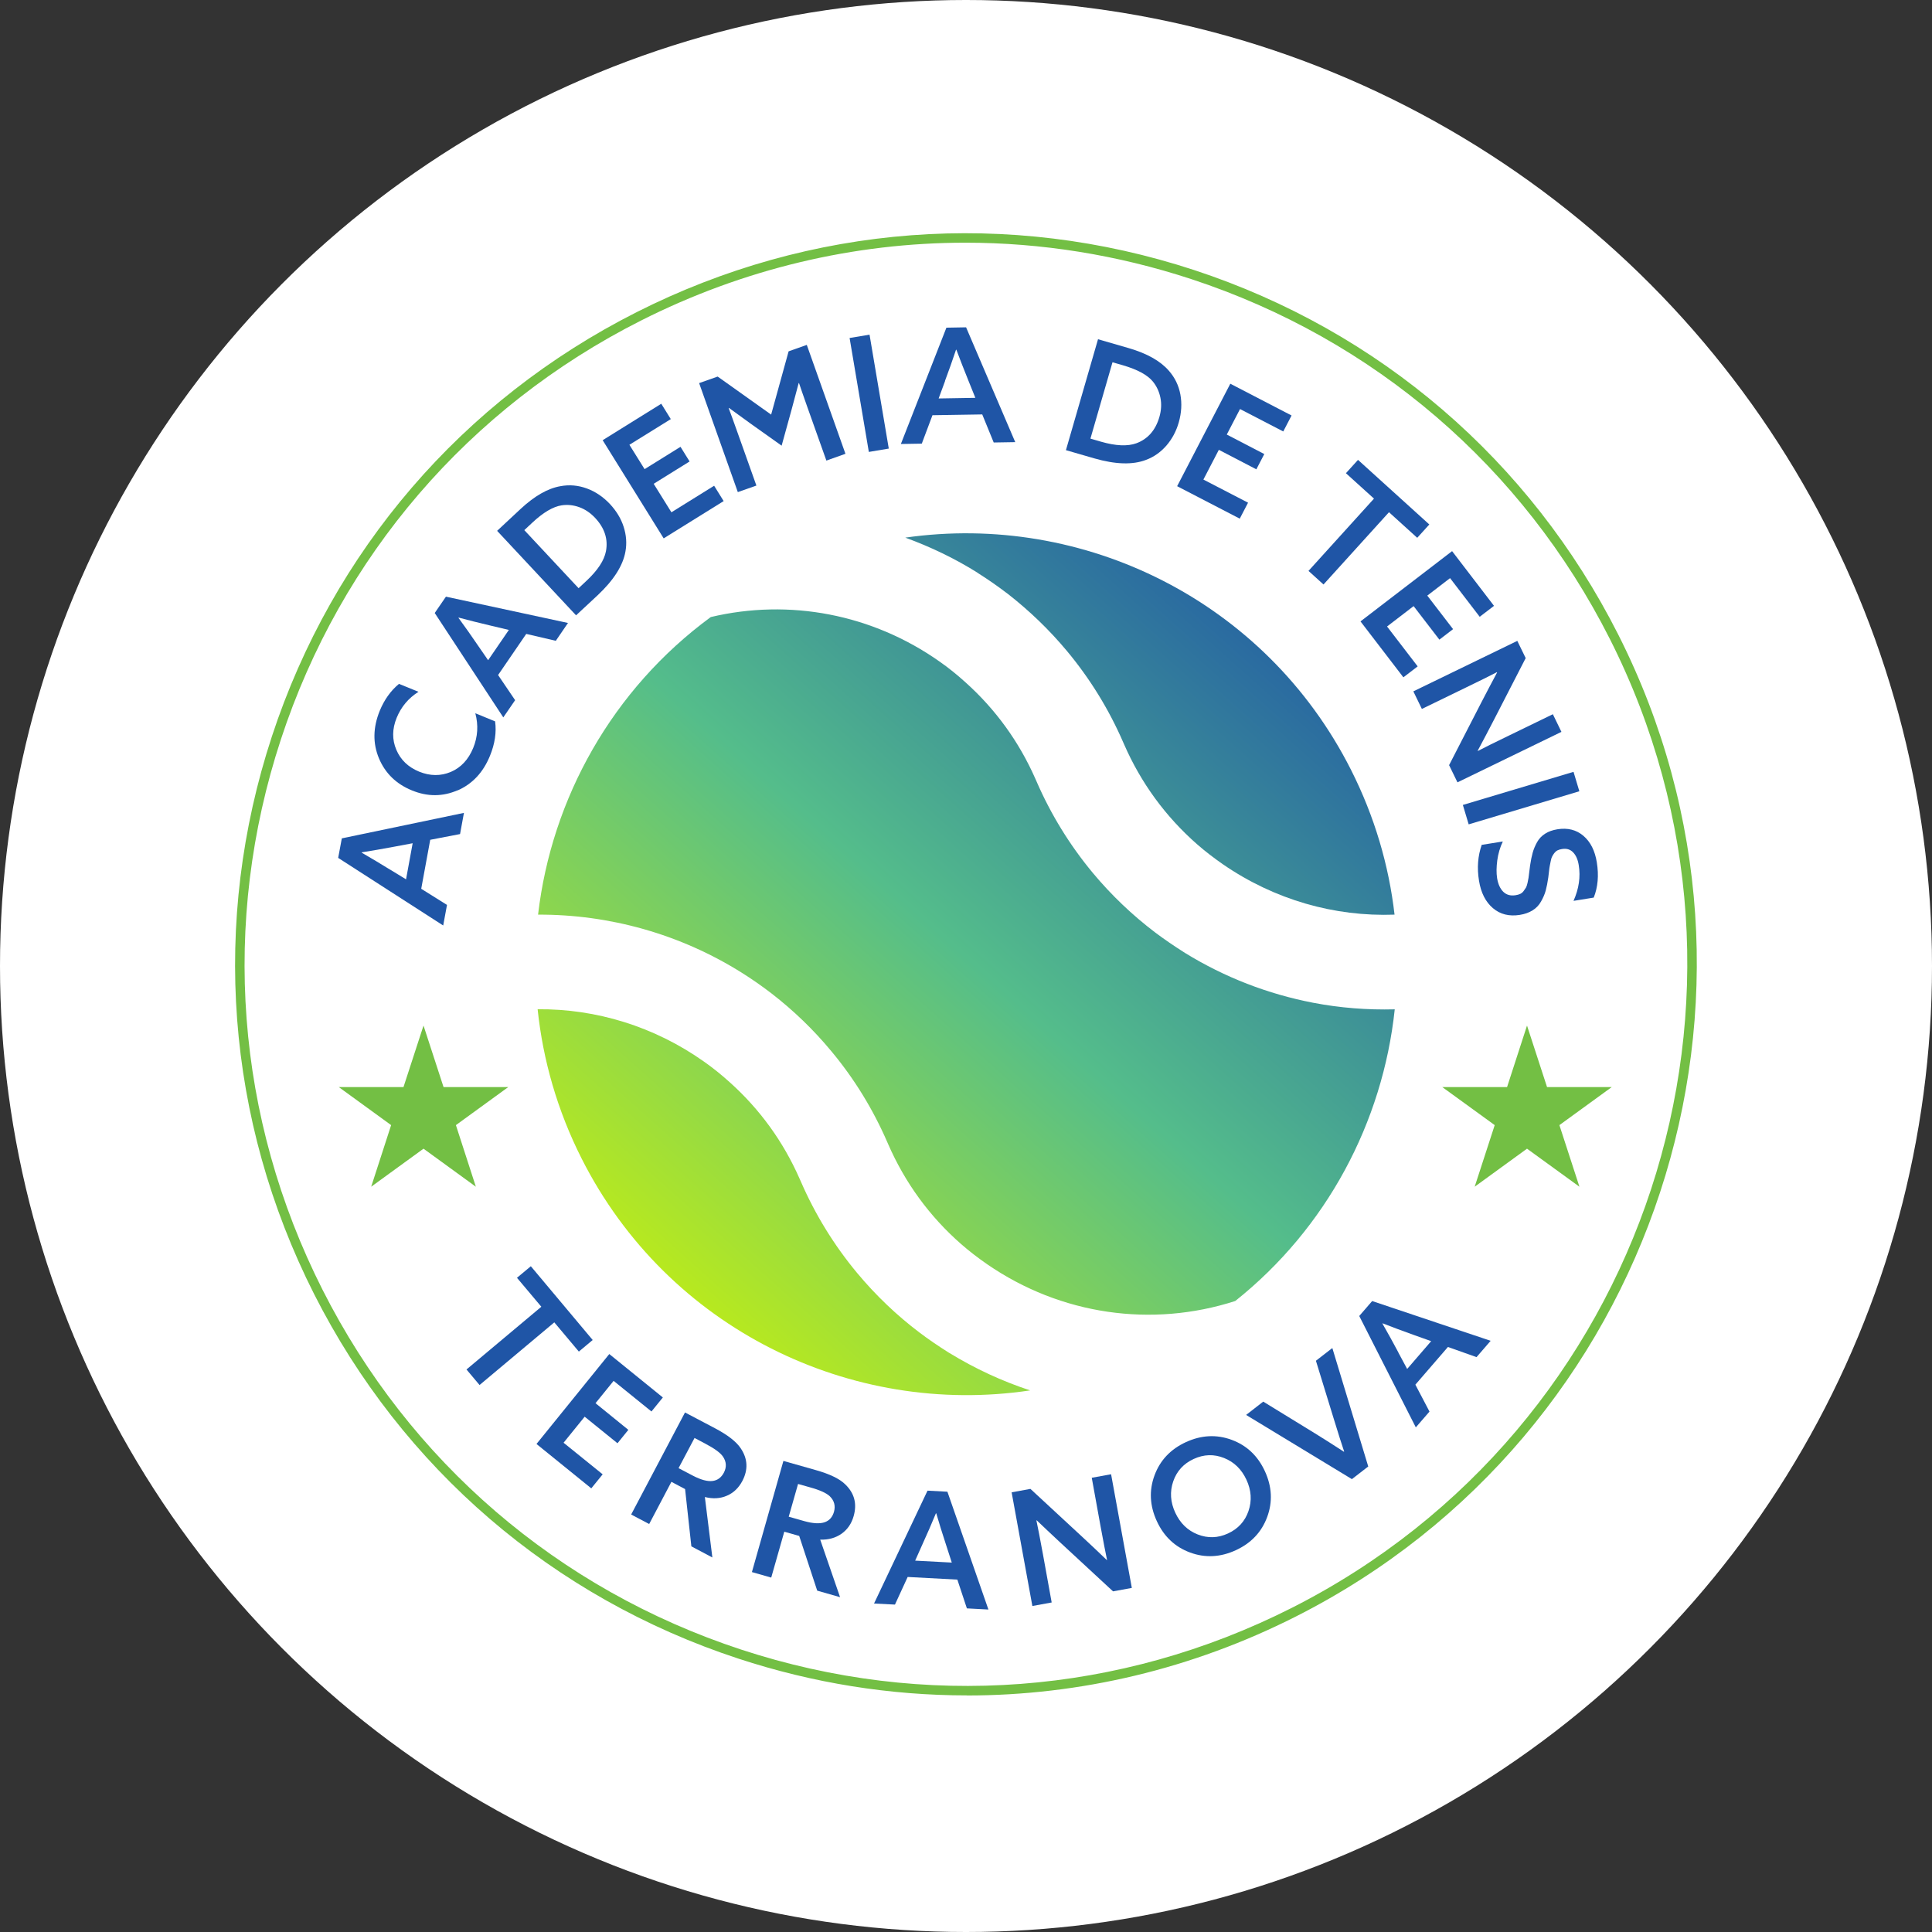 <?xml version="1.0" encoding="UTF-8"?>
<svg xmlns="http://www.w3.org/2000/svg" xmlns:xlink="http://www.w3.org/1999/xlink" id="Capa_2" data-name="Capa 2" viewBox="0 0 218.92 218.92">
  <rect x="0" y="0" width="218.92" height="218.92" fill="#333333" stroke="none"/>
  <defs>
    <style>
      .cls-1 {
        fill: url(#linear-gradient);
      }

      .cls-2 {
        fill: #fff;
      }

      .cls-3 {
        fill: #73bf44;
      }

      .cls-4 {
        fill: #1f55a6;
      }
    </style>
    <linearGradient id="linear-gradient" x1="150.13" y1="63.76" x2="77.02" y2="145.61" gradientUnits="userSpaceOnUse">
      <stop offset="0" stop-color="#1f55a6"></stop>
      <stop offset=".55" stop-color="#54bd8b"></stop>
      <stop offset="1" stop-color="#b7e91f"></stop>
    </linearGradient>
  </defs>
  <g id="Fondo">
    <g>
      <circle class="cls-2" cx="109.46" cy="109.46" r="109.46"></circle>
      <g>
        <path class="cls-1" d="M158.04,114.39c-1.36,12.76-7.7,24.77-18.07,33.03-9.46,3.05-19.77,1.58-28.12-4.17-1.05-.73-2.04-1.49-2.93-2.27-3.59-3.14-6.38-6.97-8.3-11.38l-.07-.16c-1.63-3.76-3.77-7.24-6.37-10.35-1.99-2.4-4.25-4.58-6.73-6.5-1.16-.89-2.27-1.66-3.37-2.35-7.01-4.41-15.05-6.63-23.11-6.6,1.54-13.19,8.43-25.54,19.57-33.72,8.89-2.11,18.29-.35,25.95,5.06.99.69,1.97,1.48,2.95,2.37,3.38,3.04,6.03,6.7,7.87,10.87l.15.34c1.62,3.73,3.76,7.21,6.37,10.35,2.1,2.52,4.48,4.79,7.08,6.76,1,.75,2.09,1.5,3.37,2.31,4.51,2.78,9.42,4.66,14.49,5.64,3.06.59,6.16.83,9.27.75ZM107.57,153.31c-1.28-.81-2.37-1.55-3.37-2.31-2.6-1.96-4.98-4.24-7.08-6.76-2.61-3.14-4.75-6.62-6.37-10.35l-.16-.36c-1.84-4.17-4.48-7.82-7.86-10.86-.98-.89-1.97-1.68-2.95-2.37-5.64-3.99-12.23-6-18.86-5.94.6,5.74,2.23,11.47,4.99,16.93,9.75,19.29,30.55,29.3,50.82,26.26-3.17-1.04-6.24-2.46-9.15-4.24ZM110.8,64.93c1.1.69,2.21,1.46,3.38,2.35,2.48,1.93,4.74,4.11,6.73,6.5,2.59,3.11,4.74,6.59,6.37,10.35l.08.18c1.91,4.39,4.71,8.22,8.29,11.36.89.78,1.88,1.54,2.93,2.27,5.84,4.02,12.64,5.95,19.44,5.7-.64-5.57-2.26-11.12-4.94-16.42-9.7-19.19-30.34-29.19-50.5-26.3,2.85,1.04,5.62,2.36,8.24,4.01Z"></path>
        <g>
          <path class="cls-4" d="M38.72,95l13.85-2.89-.44,2.4-3.38.65-1.02,5.55,2.92,1.83-.43,2.33-11.9-7.66.41-2.2ZM44.21,98.54l1.8,1.1.75-4.09-2.08.39c-1.38.26-2.61.47-3.69.64v.04c1.09.63,2.16,1.27,3.21,1.92Z"></path>
          <path class="cls-4" d="M51.85,89.55c-1.68.73-3.41.74-5.18.01-1.77-.72-3.02-1.94-3.73-3.63-.71-1.7-.68-3.5.09-5.39.51-1.24,1.23-2.26,2.18-3.05l2.21.9c-1.14.72-1.96,1.7-2.47,2.94-.52,1.27-.53,2.48-.04,3.63s1.35,1.97,2.59,2.48c1.24.5,2.43.51,3.58.03,1.15-.49,2-1.4,2.54-2.72.52-1.27.6-2.58.24-3.93l2.24.92c.17,1.23-.02,2.53-.58,3.9-.77,1.89-2,3.2-3.68,3.93Z"></path>
          <path class="cls-4" d="M50.53,67.61l13.83,2.98-1.38,2.02-3.35-.78-3.19,4.66,1.93,2.85-1.34,1.95-7.77-11.83,1.27-1.85ZM54.11,73.07l1.2,1.74,2.35-3.43-2.06-.49c-1.37-.32-2.58-.63-3.63-.91l-.02.03c.75,1.02,1.47,2.04,2.16,3.06Z"></path>
          <path class="cls-4" d="M65.27,69.72l-8.94-9.57,2.66-2.48c1.57-1.46,3.07-2.33,4.52-2.58,1.01-.19,2.01-.1,2.99.26.98.36,1.85.95,2.63,1.78.72.78,1.24,1.63,1.54,2.57.3.94.37,1.87.2,2.8-.28,1.59-1.33,3.24-3.15,4.95l-2.45,2.28ZM65.55,66.66l.91-.85c1.27-1.19,2-2.3,2.2-3.34.26-1.36-.14-2.62-1.21-3.77-.54-.58-1.15-.99-1.81-1.23-.67-.24-1.33-.31-2-.21-.97.15-2.08.8-3.33,1.97l-.9.84,6.15,6.58Z"></path>
          <path class="cls-4" d="M75.2,61l-6.91-11.12,6.64-4.13,1.08,1.74-4.69,2.91,1.72,2.76,4.07-2.53,1.03,1.66-4.07,2.53,2.01,3.23,4.84-3.01,1.08,1.74-6.79,4.22Z"></path>
          <path class="cls-4" d="M83.6,55.75l-4.38-12.34,2.1-.74,6.06,4.31,1.98-7.17,2.06-.73,4.38,12.34-2.16.77-2.17-6.1c-.43-1.21-.74-2.11-.93-2.68h-.04c-.1.37-.36,1.36-.79,2.96l-1.14,4.13-3.49-2.48c-1.34-.97-2.17-1.57-2.48-1.8l-.03.03c.21.56.54,1.45.97,2.67l2.17,6.1-2.1.74Z"></path>
          <path class="cls-4" d="M98.45,51.21l-2.18-12.91,2.26-.38,2.18,12.91-2.26.38Z"></path>
          <path class="cls-4" d="M109.47,37.09l5.57,13.01-2.44.04-1.3-3.18-5.64.09-1.21,3.22-2.37.04,5.16-13.18,2.24-.04ZM107.09,43.17l-.73,1.98,4.16-.07-.79-1.96c-.53-1.31-.98-2.47-1.36-3.49h-.04c-.4,1.2-.82,2.38-1.25,3.53Z"></path>
          <path class="cls-4" d="M120.78,51.02l3.64-12.58,3.49,1.01c2.06.6,3.57,1.45,4.53,2.55.68.77,1.12,1.67,1.31,2.69.19,1.02.13,2.08-.18,3.17-.29,1.02-.77,1.9-1.41,2.64-.65.74-1.41,1.28-2.3,1.61-1.51.58-3.46.52-5.86-.17l-3.21-.93ZM123.56,49.7l1.2.35c1.67.48,3,.54,4,.18,1.3-.48,2.17-1.47,2.61-2.97.22-.76.26-1.49.12-2.19-.14-.69-.42-1.3-.85-1.83-.62-.76-1.76-1.37-3.4-1.85l-1.18-.34-2.5,8.65Z"></path>
          <path class="cls-4" d="M133.38,55.1l6.03-11.62,6.94,3.6-.94,1.81-4.9-2.54-1.5,2.89,4.25,2.21-.9,1.73-4.25-2.21-1.75,3.37,5.06,2.62-.94,1.81-7.1-3.68Z"></path>
          <path class="cls-4" d="M148.27,64.69l7.42-8.19-3.18-2.88,1.37-1.51,8.08,7.32-1.37,1.51-3.2-2.9-7.42,8.19-1.7-1.54Z"></path>
          <path class="cls-4" d="M154.15,70.42l10.39-7.97,4.75,6.2-1.62,1.24-3.36-4.38-2.58,1.98,2.92,3.8-1.55,1.19-2.92-3.8-3.01,2.31,3.47,4.52-1.62,1.24-4.86-6.34Z"></path>
          <path class="cls-4" d="M161.12,80.34l-.97-2,11.78-5.72.95,1.95-3.61,7.02c-.61,1.18-1.22,2.34-1.83,3.48l.03.02c.73-.38,1.91-.97,3.55-1.76l4.94-2.4.97,2-11.78,5.72-.95-1.95,3.61-7.02c.61-1.18,1.22-2.34,1.83-3.48l-.03-.03c-.73.38-1.91.97-3.55,1.76l-4.94,2.4Z"></path>
          <path class="cls-4" d="M165.76,91.21l12.54-3.75.66,2.2-12.54,3.75-.66-2.2Z"></path>
          <path class="cls-4" d="M167.92,95.73l2.37-.38c-.32.67-.53,1.39-.63,2.14s-.11,1.43-.02,2.01c.11.68.34,1.19.7,1.55.36.35.82.48,1.39.39.2-.03.38-.08.53-.15s.28-.18.39-.33c.11-.15.2-.28.26-.38.06-.1.12-.28.18-.54.06-.26.09-.45.11-.56.02-.11.05-.35.09-.71.04-.36.07-.6.09-.71.08-.55.18-1.03.29-1.43.11-.4.28-.8.5-1.2.22-.4.53-.72.91-.96.38-.25.85-.41,1.39-.5,1.17-.19,2.15.06,2.95.74.8.68,1.31,1.69,1.52,3.01.24,1.48.12,2.81-.35,3.99l-2.29.37c.61-1.37.81-2.72.59-4.05-.1-.63-.31-1.11-.64-1.45s-.75-.46-1.27-.37c-.19.03-.36.08-.5.15-.14.07-.26.18-.36.31-.1.14-.18.26-.24.38-.06.11-.12.28-.16.51-.05.23-.09.41-.11.55-.03.14-.06.36-.09.65s-.06.52-.08.67c-.08.57-.18,1.07-.29,1.48s-.29.82-.53,1.24c-.23.42-.55.75-.95,1-.4.25-.88.43-1.46.52-1.2.19-2.22-.06-3.05-.77-.83-.71-1.35-1.74-1.57-3.1-.24-1.46-.13-2.82.31-4.08Z"></path>
        </g>
        <g>
          <path class="cls-4" d="M52.87,155.17l8.47-7.1-2.76-3.28,1.57-1.31,7.01,8.36-1.57,1.31-2.78-3.31-8.47,7.1-1.48-1.76Z"></path>
          <path class="cls-4" d="M60.8,163.61l8.24-10.18,6.07,4.92-1.29,1.59-4.29-3.47-2.05,2.53,3.72,3.02-1.23,1.52-3.72-3.01-2.39,2.95,4.43,3.58-1.29,1.59-6.21-5.03Z"></path>
          <path class="cls-4" d="M71.51,171.63l6.11-11.58,3.38,1.78c1.46.77,2.44,1.53,2.94,2.29.79,1.18.85,2.41.18,3.69-.42.79-1,1.35-1.75,1.67-.75.33-1.59.38-2.5.15l.85,6.85-2.38-1.26-.71-6.49-1.55-.82-2.52,4.78-2.03-1.07ZM76.89,166.36l1.62.85c.92.48,1.67.68,2.26.6.55-.08.96-.39,1.25-.93.33-.63.3-1.24-.1-1.83-.29-.43-.95-.91-1.99-1.46l-1.23-.65-1.81,3.42Z"></path>
          <path class="cls-4" d="M85.2,178.14l3.57-12.6,3.67,1.04c1.59.45,2.71.99,3.35,1.63,1.02.99,1.34,2.18.94,3.58-.24.86-.7,1.52-1.37,2-.67.47-1.47.7-2.42.67l2.25,6.52-2.59-.74-2.04-6.2-1.69-.48-1.48,5.2-2.21-.63ZM89.37,171.86l1.76.5c1,.28,1.78.32,2.34.12.52-.19.86-.58,1.03-1.17.19-.68.03-1.28-.48-1.77-.38-.36-1.12-.7-2.25-1.01l-1.34-.38-1.06,3.72Z"></path>
          <path class="cls-4" d="M107.35,169.02l4.65,13.36-2.44-.13-1.08-3.26-5.63-.3-1.44,3.13-2.37-.12,6.06-12.79,2.24.12ZM104.56,174.91l-.86,1.93,4.15.22-.65-2.01c-.44-1.34-.81-2.53-1.11-3.57h-.04c-.48,1.17-.98,2.31-1.49,3.43Z"></path>
          <path class="cls-4" d="M119.17,181.58l-2.19.4-2.35-12.88,2.13-.39,5.79,5.36c.97.9,1.93,1.8,2.86,2.7l.03-.02c-.17-.8-.42-2.1-.75-3.89l-.98-5.41,2.19-.4,2.35,12.88-2.13.39-5.79-5.36c-.97-.9-1.93-1.8-2.86-2.69l-.03.02c.17.8.42,2.1.75,3.89l.98,5.41Z"></path>
          <path class="cls-4" d="M143.59,171.89c-.63,1.71-1.82,2.97-3.56,3.77-1.74.8-3.47.89-5.18.26-1.71-.63-2.97-1.82-3.77-3.56s-.89-3.47-.26-5.18c.63-1.71,1.82-2.97,3.56-3.77,1.74-.8,3.47-.89,5.18-.26,1.71.63,2.97,1.82,3.77,3.56.8,1.74.89,3.47.26,5.18ZM135.71,173.87c1.15.45,2.29.42,3.44-.11,1.15-.53,1.92-1.38,2.32-2.54.4-1.17.32-2.35-.23-3.54-.55-1.19-1.4-2.02-2.54-2.47-1.15-.46-2.29-.42-3.44.11-1.15.53-1.92,1.38-2.32,2.54-.4,1.17-.32,2.35.23,3.54.55,1.19,1.4,2.02,2.54,2.47Z"></path>
          <path class="cls-4" d="M153.18,167.6l-11.98-7.27,1.94-1.51,5.85,3.59c1.03.64,2.13,1.33,3.29,2.09l.03-.02c-.27-.8-.67-2.05-1.19-3.75l-2.01-6.54,1.86-1.44,4.07,13.42-1.86,1.44Z"></path>
          <path class="cls-4" d="M155.5,147.43l13.41,4.5-1.6,1.85-3.24-1.15-3.69,4.27,1.6,3.05-1.55,1.79-6.41-12.62,1.47-1.7ZM158.45,153.26l1,1.86,2.72-3.15-1.99-.71c-1.33-.48-2.5-.91-3.51-1.31l-.02.03c.63,1.1,1.23,2.19,1.81,3.28Z"></path>
        </g>
        <path class="cls-3" d="M109.57,192.11c-8.69,0-17.42-1.38-25.91-4.17-21.01-6.9-38.08-21.57-48.07-41.31-9.98-19.74-11.68-42.18-4.78-63.19,6.9-21.01,21.57-38.08,41.31-48.06,19.74-9.98,42.18-11.68,63.19-4.78,21.01,6.9,38.08,21.57,48.06,41.31,20.6,40.74,4.22,90.66-36.53,111.26-11.76,5.95-24.48,8.95-37.28,8.95ZM109.4,27.5c-12.64,0-25.19,2.97-36.8,8.84-19.48,9.85-33.96,26.7-40.77,47.44-6.81,20.74-5.13,42.89,4.72,62.37,9.85,19.48,26.7,33.96,47.44,40.77,20.74,6.81,42.89,5.13,62.37-4.72,40.21-20.33,56.38-69.59,36.05-109.81-9.85-19.48-26.7-33.96-47.44-40.77-8.38-2.75-17-4.12-25.57-4.12Z"></path>
        <polygon class="cls-3" points="173.03 116.21 175.3 123.18 182.63 123.18 176.7 127.49 178.97 134.47 173.03 130.16 167.1 134.47 169.37 127.49 163.43 123.18 170.77 123.18 173.03 116.21"></polygon>
        <polygon class="cls-3" points="47.99 116.21 50.26 123.18 57.59 123.18 51.66 127.49 53.92 134.47 47.99 130.16 42.06 134.47 44.32 127.49 38.39 123.18 45.72 123.18 47.99 116.21"></polygon>
      </g>
    </g>
  </g>
</svg>
